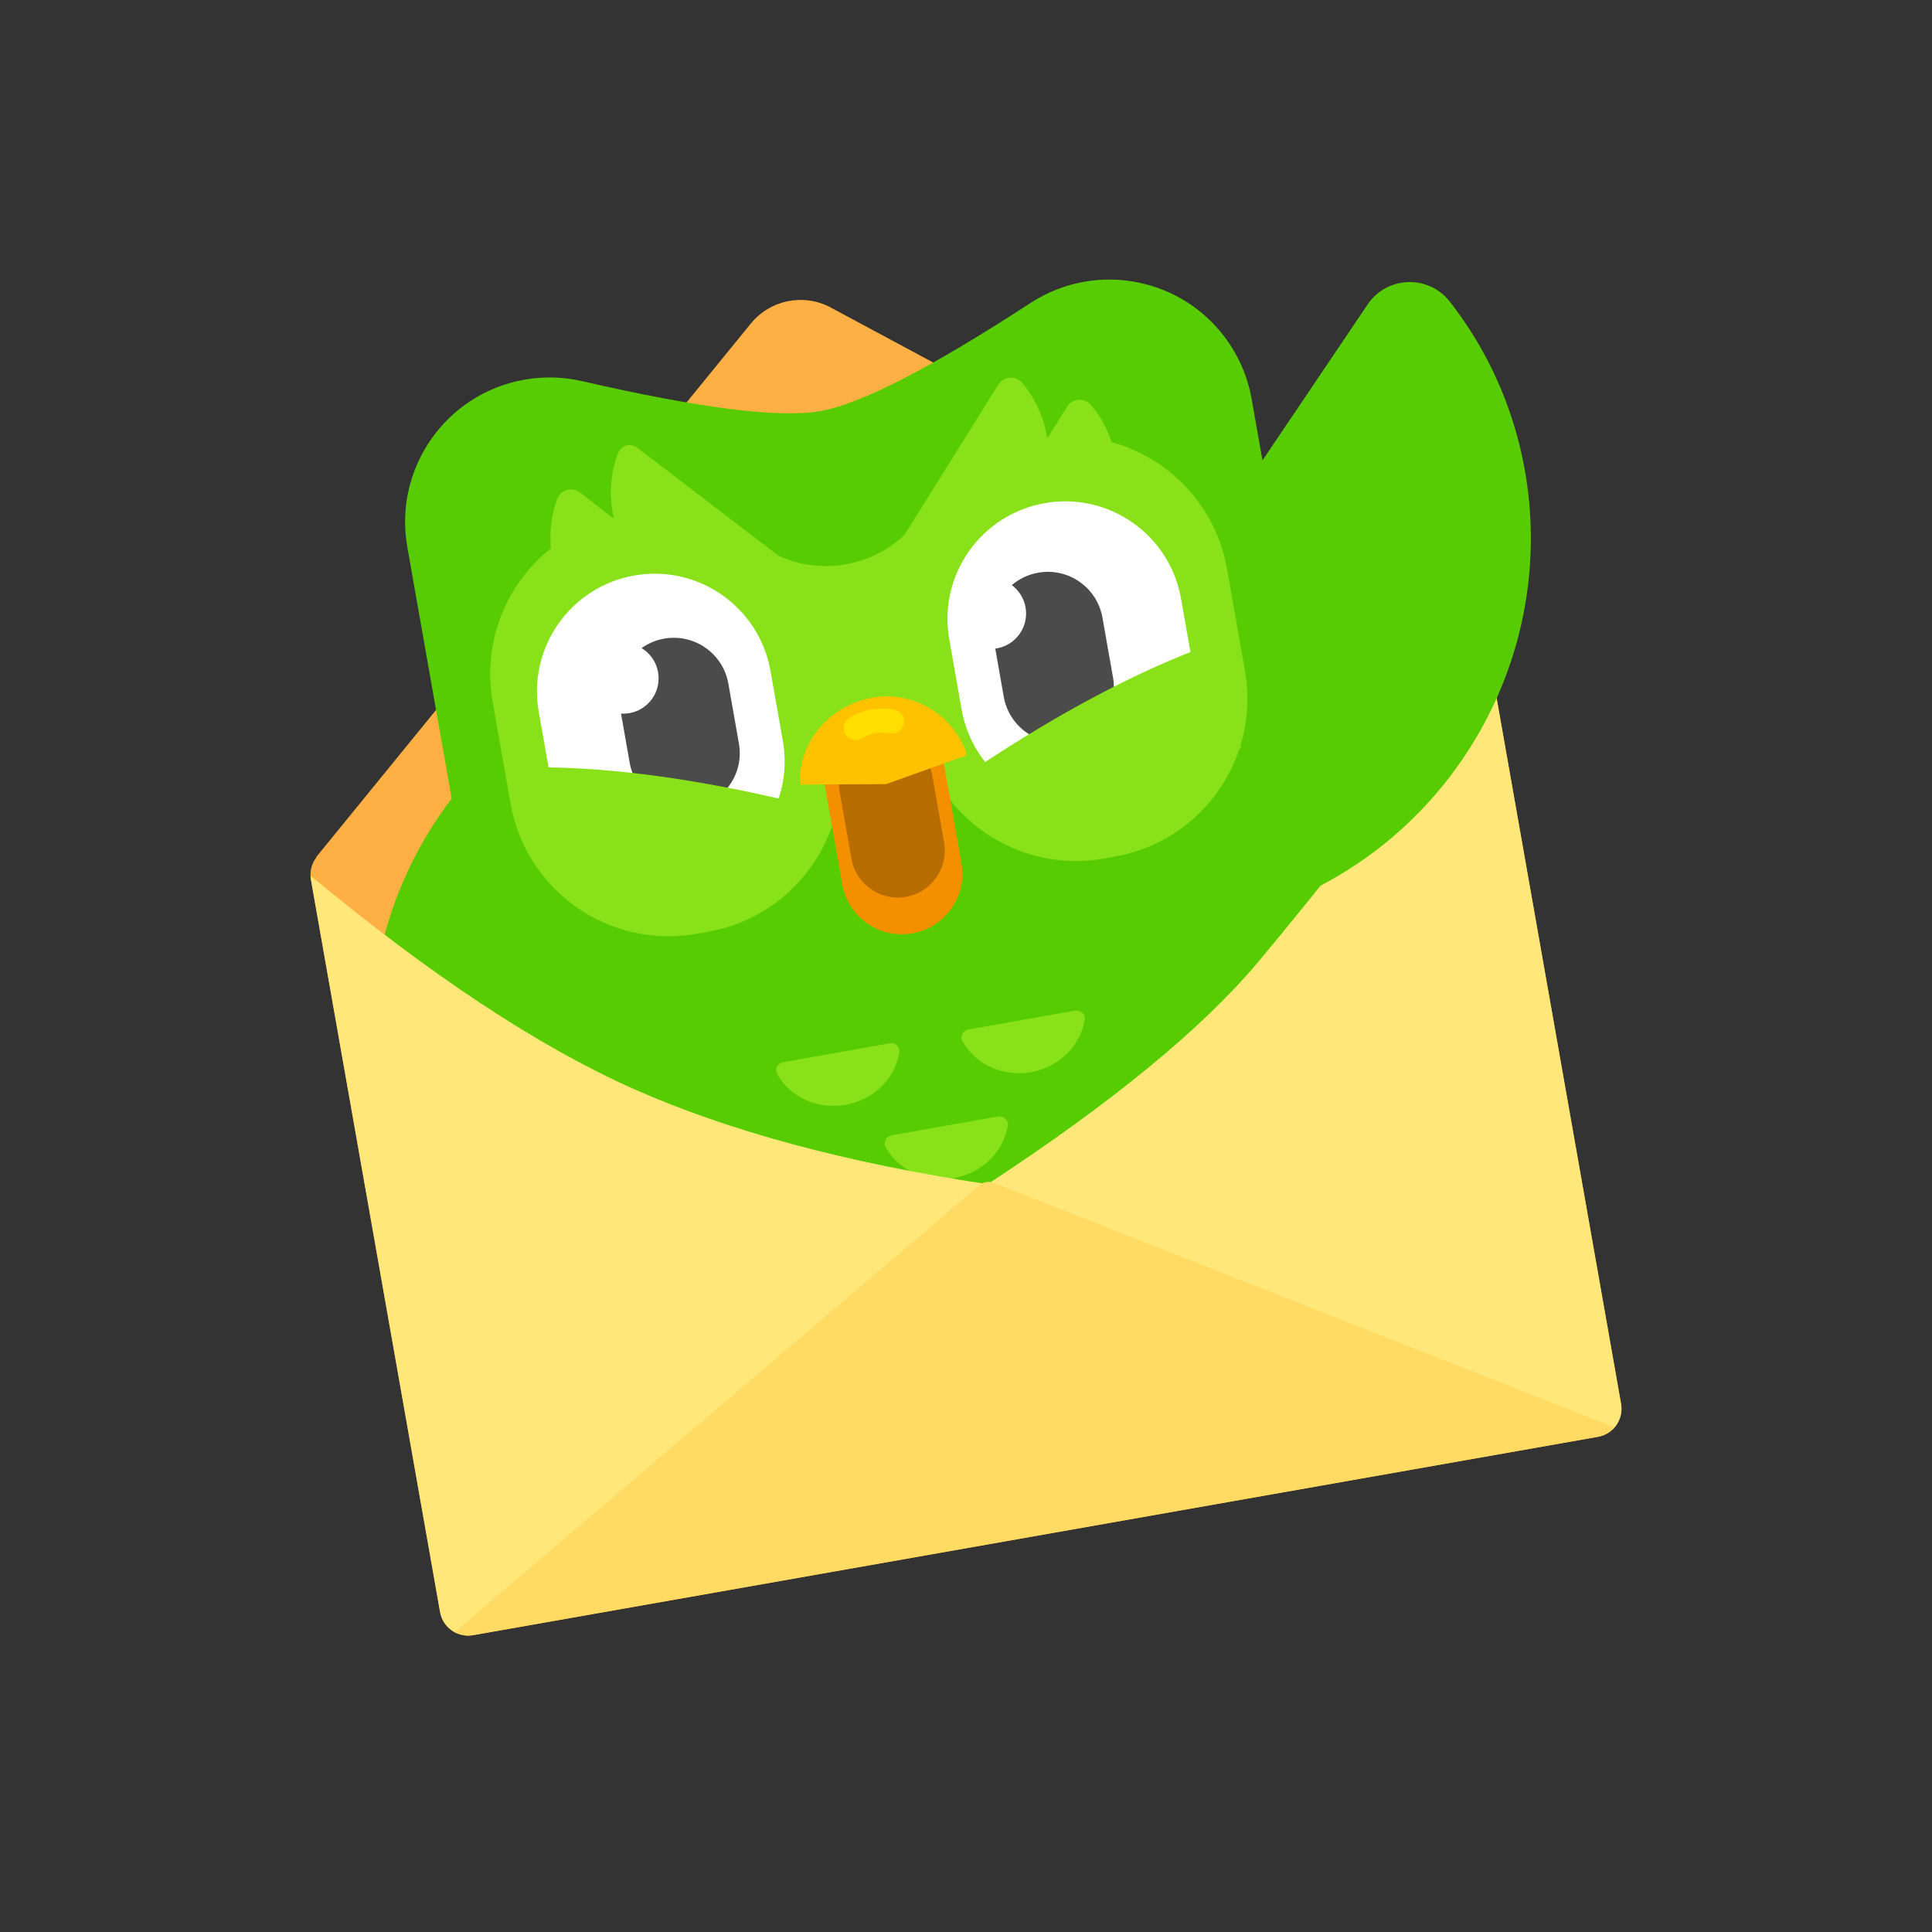 <svg width="52" height="52" viewBox="0 0 52 52" fill="none" xmlns="http://www.w3.org/2000/svg"><rect x="0" y="0" width="52" height="52" fill="#333333" stroke="none"/><path fill-rule="evenodd" clip-rule="evenodd" d="M8.506 23.074L20.209 8.708C20.731 8.068 21.634 7.887 22.361 8.278L39.684 17.576L8.506 23.074Z" fill="#FFB044"/><path fill-rule="evenodd" clip-rule="evenodd" d="M8.99 22.788L39.268 17.45C39.684 17.376 40.082 17.654 40.155 18.071L43.631 37.784C43.705 38.201 43.426 38.599 43.01 38.672L12.732 44.011C12.316 44.084 11.918 43.806 11.845 43.389L8.369 23.676C8.295 23.259 8.574 22.862 8.99 22.788Z" fill="#FFB044"/><path d="M15.664 10.258C18.843 10.989 20.981 11.258 22.078 11.065C23.167 10.873 25.053 9.903 27.736 8.155C29.535 6.983 31.945 7.491 33.117 9.291C33.403 9.73 33.597 10.222 33.688 10.738L35.773 22.564C36.879 28.838 32.69 34.821 26.416 35.927C20.141 37.033 14.158 32.844 13.052 26.57L10.963 14.723C10.59 12.608 12.002 10.591 14.117 10.218C14.63 10.128 15.156 10.141 15.664 10.258Z" fill="#58CC02"/><path d="M21.083 28.587L23.942 28.082C24.095 28.055 24.229 28.177 24.206 28.324C24.095 29.027 23.514 29.603 22.759 29.736C22.004 29.87 21.262 29.528 20.918 28.905C20.846 28.775 20.93 28.614 21.083 28.587Z" fill="#89E219"/><path d="M26.072 27.707L28.931 27.202C29.084 27.175 29.218 27.297 29.195 27.444C29.084 28.148 28.504 28.723 27.748 28.857C26.993 28.99 26.251 28.649 25.907 28.025C25.835 27.895 25.919 27.734 26.072 27.707Z" fill="#89E219"/><path d="M24.002 30.557L26.861 30.051C27.014 30.024 27.148 30.147 27.125 30.293C27.014 30.997 26.433 31.573 25.678 31.706C24.923 31.839 24.181 31.498 23.837 30.874C23.765 30.745 23.849 30.584 24.002 30.557Z" fill="#89E219"/><path d="M17.76 36.263C17.63 37.182 16.642 37.708 15.807 37.302C11.798 35.347 9.455 30.971 10.092 26.439C10.729 21.907 14.188 18.347 18.581 17.573C19.495 17.412 20.3 18.19 20.171 19.109L17.76 36.263Z" fill="#58CC02"/><path fill-rule="evenodd" clip-rule="evenodd" d="M43.413 38.465C39.29 37.59 36.239 36.767 34.258 35.995C32.221 35.203 29.669 33.824 26.602 31.859C29.947 29.667 32.369 27.675 33.871 25.883C35.371 24.092 37.457 21.453 40.129 17.965C40.14 17.999 40.148 18.035 40.155 18.071L43.631 37.784C43.676 38.043 43.587 38.294 43.413 38.465Z" fill="#FFE879"/><path fill-rule="evenodd" clip-rule="evenodd" d="M11.845 43.389L8.369 23.676C8.363 23.64 8.359 23.604 8.358 23.569C11.595 26.254 14.487 28.164 17.034 29.3C19.582 30.436 22.753 31.293 26.548 31.868C25.275 33.665 23.633 35.411 21.621 37.107C19.653 38.764 16.535 41.044 12.268 43.947C12.053 43.843 11.889 43.642 11.845 43.389Z" fill="#FFE879"/><path fill-rule="evenodd" clip-rule="evenodd" d="M12.233 43.929L26.363 31.901C26.47 31.811 26.617 31.786 26.748 31.837L43.456 38.419C43.344 38.548 43.19 38.64 43.01 38.672L12.733 44.011C12.555 44.042 12.38 44.009 12.233 43.929Z" fill="#FFDB64"/><path d="M27.124 22.556L36.81 8.194C37.329 7.425 38.448 7.385 39.02 8.117C41.767 11.631 41.955 16.592 39.396 20.386C36.837 24.18 32.167 25.864 27.88 24.634C26.988 24.378 26.605 23.326 27.124 22.556Z" fill="#58CC02"/><path d="M17.173 12.066L21.247 15.183C21.462 15.35 21.451 15.678 21.225 15.83C20.142 16.561 18.689 16.514 17.631 15.687C16.574 14.86 16.177 13.46 16.623 12.232C16.716 11.976 16.959 11.899 17.173 12.066Z" fill="#89E219"/><path d="M20.418 14.63C21.782 15.691 23.878 15.315 24.775 13.856L26.065 21.174C26.062 21.159 24.61 21.415 21.707 21.942C21.317 19.794 20.887 17.356 20.418 14.63Z" fill="#89E219"/><path d="M15.618 13.258L19.623 16.389C19.837 16.557 19.826 16.885 19.601 17.037C18.518 17.768 17.063 17.72 16.005 16.892C14.947 16.065 14.549 14.664 14.995 13.436C15.088 13.18 15.404 13.09 15.618 13.258Z" fill="#89E219"/><path d="M16.761 13.889L17.08 13.832C19.428 13.418 21.667 14.986 22.081 17.334L22.564 20.076C22.978 22.424 21.41 24.663 19.063 25.077L18.744 25.133C16.396 25.547 14.157 23.98 13.743 21.632L13.26 18.89C12.846 16.542 14.413 14.303 16.761 13.889Z" fill="#89E219"/><path d="M26.869 10.354C27.014 10.123 27.341 10.1 27.516 10.308C28.355 11.31 28.46 12.762 27.749 13.902C27.038 15.041 25.687 15.583 24.42 15.267C24.156 15.201 24.033 14.897 24.177 14.666L26.869 10.354Z" fill="#89E219"/><path d="M28.72 10.948C28.864 10.716 29.191 10.693 29.366 10.902C30.205 11.904 30.31 13.356 29.599 14.495C28.888 15.635 27.537 16.177 26.27 15.861C26.006 15.795 25.883 15.491 26.028 15.26L28.72 10.948Z" fill="#89E219"/><path d="M27.705 11.867L28.024 11.811C30.372 11.397 32.611 12.964 33.025 15.312L33.508 18.055C33.922 20.402 32.354 22.642 30.006 23.055L29.71 23.108C27.375 23.52 25.145 21.971 24.715 19.64L24.21 16.901C23.777 14.557 25.327 12.306 27.672 11.873C27.683 11.871 27.694 11.869 27.705 11.867Z" fill="#89E219"/><path d="M17.07 15.49C18.792 15.187 20.435 16.337 20.738 18.059L21.071 19.943C21.374 21.665 20.224 23.308 18.502 23.611C16.78 23.915 15.137 22.765 14.834 21.043L14.501 19.159C14.198 17.436 15.348 15.794 17.07 15.49Z" fill="white"/><path d="M28.119 13.542C29.841 13.238 31.484 14.388 31.787 16.111L32.12 17.995C32.423 19.717 31.273 21.36 29.551 21.663C27.828 21.967 26.186 20.817 25.882 19.095L25.55 17.21C25.246 15.488 26.396 13.846 28.119 13.542Z" fill="white"/><path d="M23.518 19.231C24.404 19.074 25.248 19.666 25.405 20.552L25.878 23.234C26.034 24.12 25.442 24.965 24.556 25.121C23.671 25.277 22.826 24.686 22.67 23.8L22.197 21.117C22.041 20.231 22.632 19.387 23.518 19.231Z" fill="#F49000"/><path d="M23.628 19.855C24.317 19.734 24.974 20.194 25.095 20.883L25.411 22.672C25.532 23.361 25.072 24.018 24.383 24.139C23.694 24.261 23.037 23.801 22.916 23.112L22.601 21.323C22.479 20.634 22.939 19.977 23.628 19.855Z" fill="#B86D00"/><path d="M21.531 20.988C21.538 19.935 22.334 18.979 23.503 18.773C24.544 18.59 25.619 19.216 25.986 20.203L26.009 20.332L23.848 21.105L21.554 21.117L21.531 20.988Z" fill="#FFC200"/><path d="M23.192 19.873C23.037 19.963 22.839 19.91 22.749 19.755C22.66 19.6 22.713 19.402 22.868 19.312C23.239 19.097 23.643 19.026 24.066 19.101C24.242 19.132 24.36 19.3 24.329 19.476C24.298 19.652 24.13 19.77 23.953 19.739C23.681 19.691 23.431 19.735 23.192 19.873Z" fill="#FFDE00"/><path d="M19.604 18.4C19.461 17.588 18.687 17.046 17.875 17.189C17.649 17.229 17.444 17.318 17.268 17.443C17.494 17.58 17.663 17.81 17.712 18.092C17.804 18.609 17.459 19.103 16.942 19.194C16.865 19.207 16.789 19.211 16.715 19.206L16.948 20.529C17.091 21.341 17.865 21.884 18.677 21.74C19.489 21.597 20.032 20.823 19.888 20.011L19.604 18.4Z" fill="#4B4B4B"/><path d="M29.673 16.625C29.529 15.812 28.755 15.27 27.943 15.414C27.671 15.462 27.429 15.581 27.233 15.748C27.421 15.889 27.559 16.098 27.603 16.348C27.694 16.865 27.349 17.359 26.832 17.45C26.817 17.453 26.802 17.455 26.788 17.457L27.016 18.754C27.16 19.566 27.934 20.108 28.746 19.965C29.558 19.822 30.1 19.048 29.957 18.236L29.673 16.625Z" fill="#4B4B4B"/><path d="M14.632 20.652C16.599 20.671 18.84 20.984 21.361 21.587L20.686 24.408C18.364 23.853 16.335 23.569 14.604 23.553L14.632 20.652Z" fill="#89E219"/><path d="M32.391 17.414L33.409 20.13C31.788 20.738 29.978 21.698 27.987 23.014L26.388 20.594C28.55 19.165 30.549 18.105 32.391 17.414Z" fill="#89E219"/></svg>